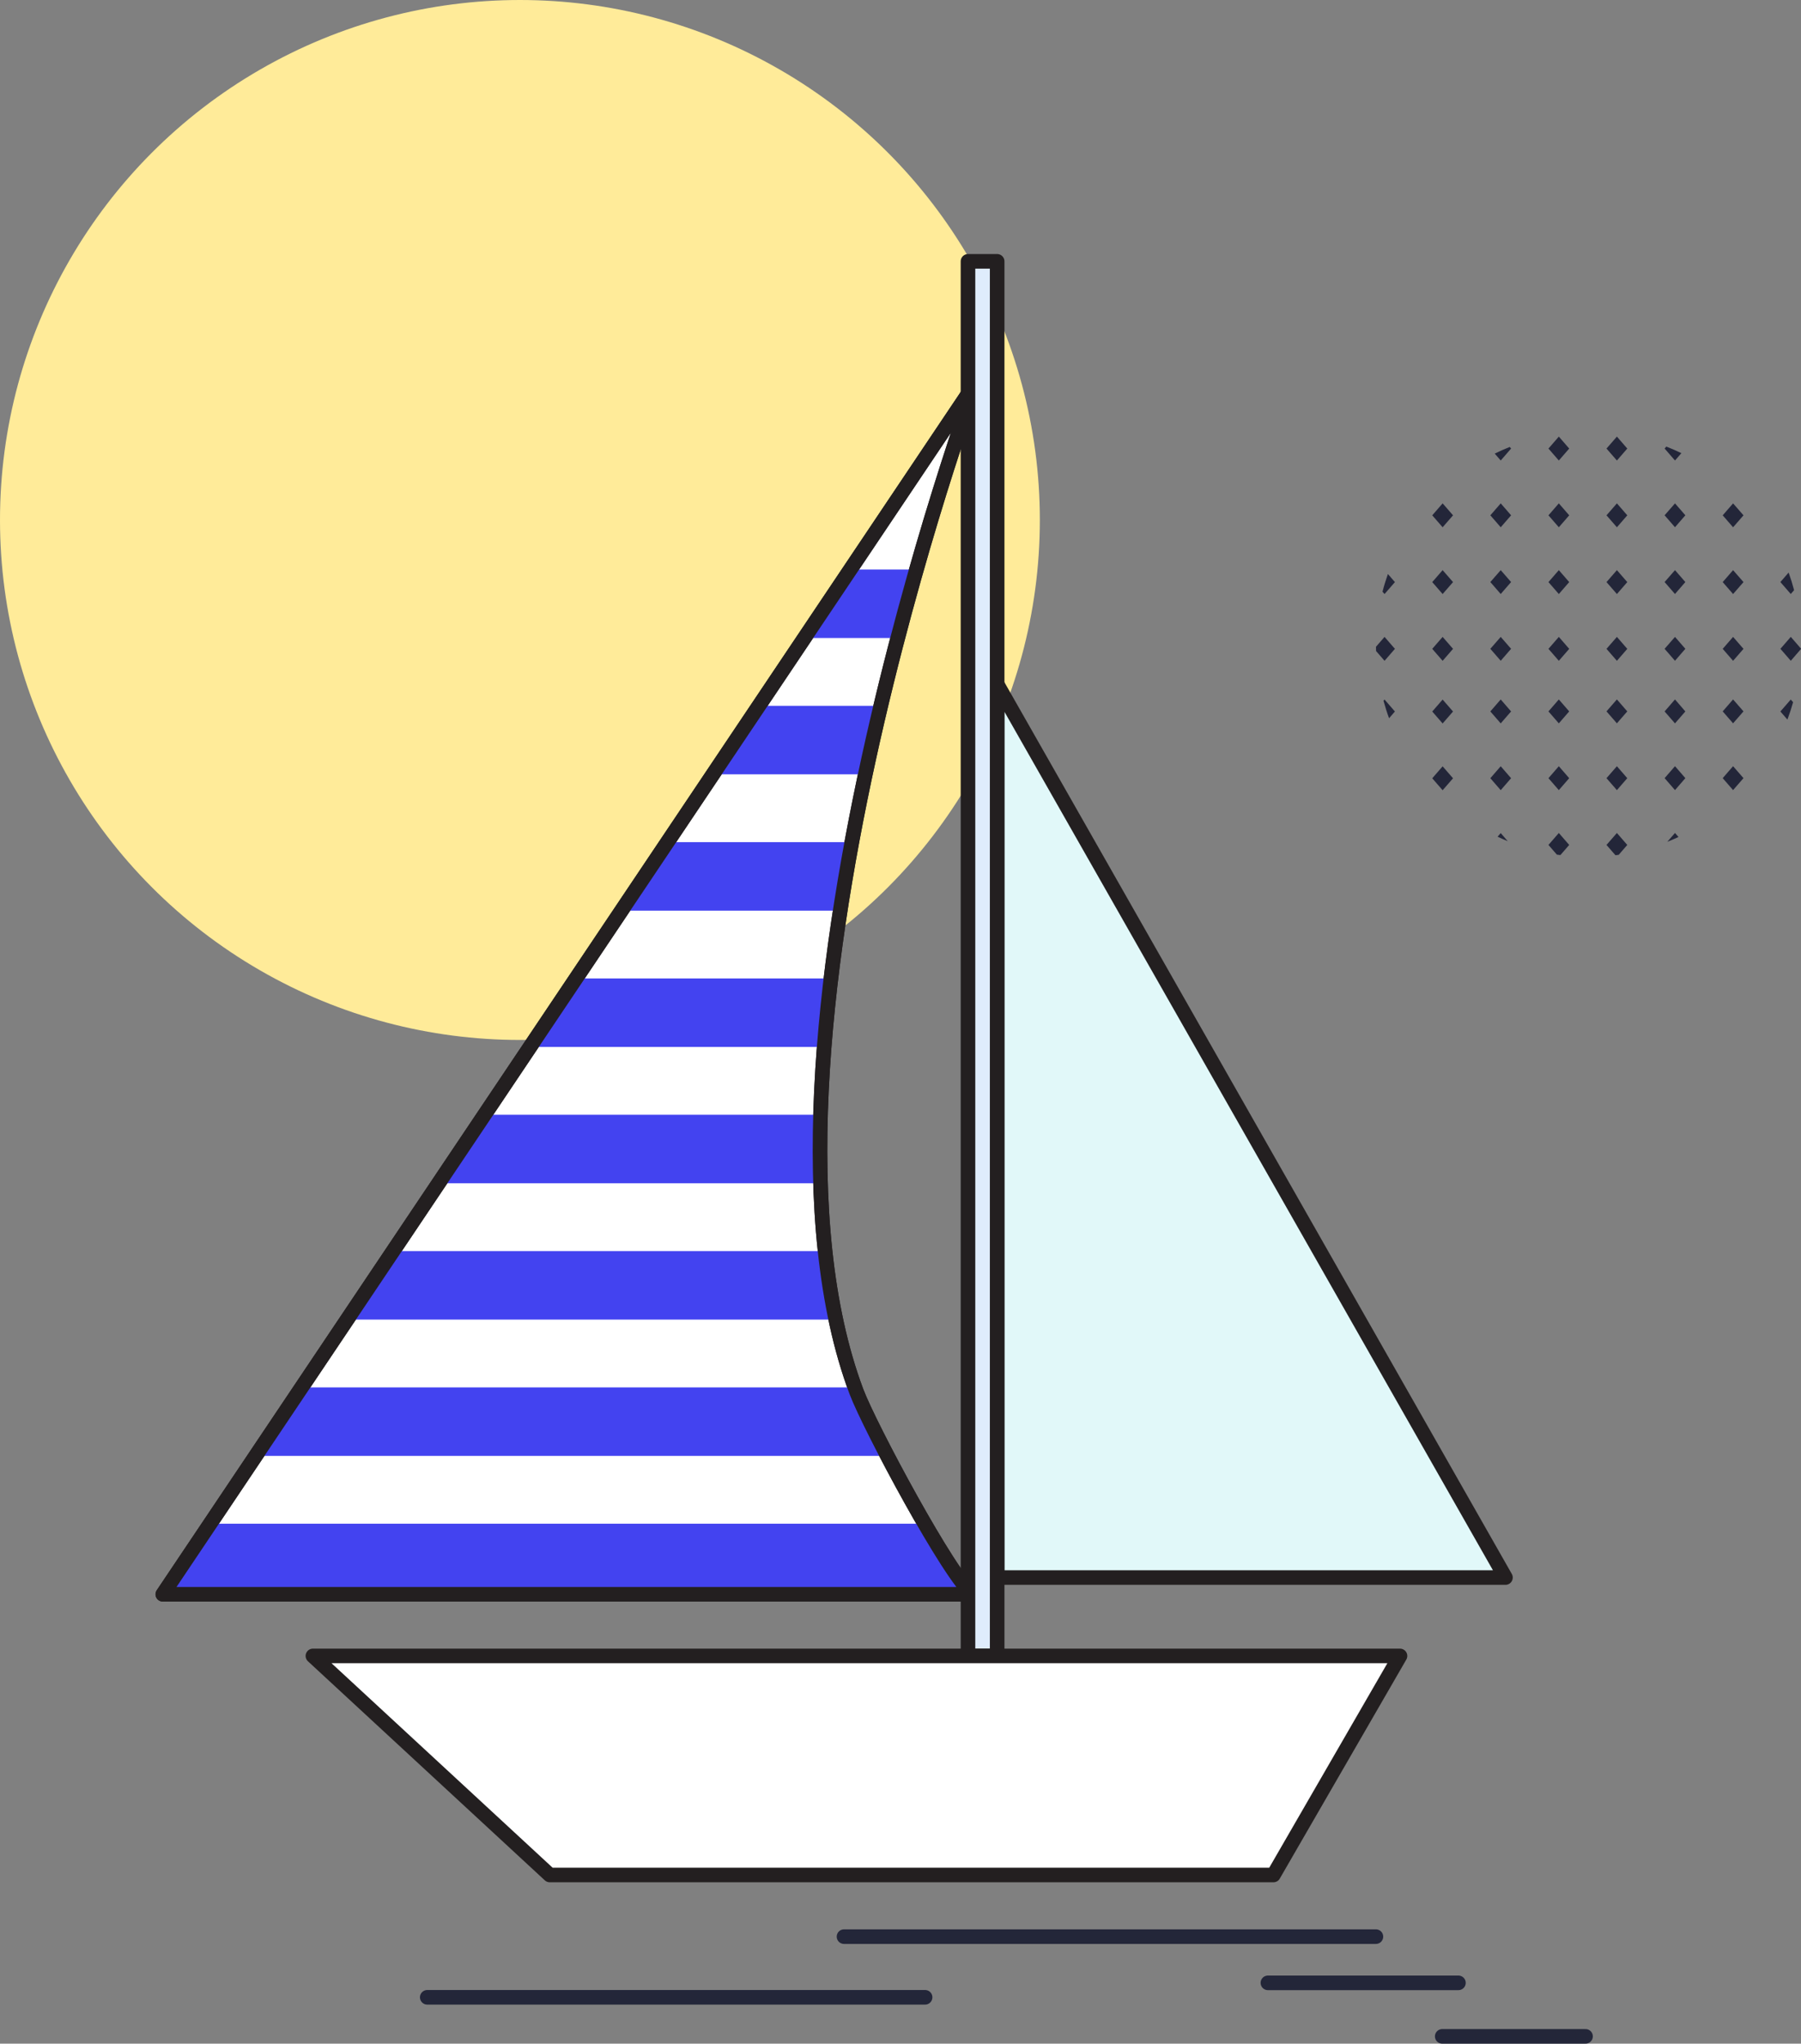 <?xml version="1.0" encoding="UTF-8"?> <svg xmlns="http://www.w3.org/2000/svg" data-name="Layer 1" viewBox="0 0 247.007 280.256"><rect x="0" y="0" width="247.007" height="280.256" fill="#808080" stroke="none"/><path d="M247.007,88.952V89l-1.4,1.615-1.423-1.639,1.423-1.639Zm-2.827-9.133,1.423,1.639.457-.526q-.322-1.23-.75-2.414Zm-54.29,10.8,1.423-1.639-1.423-1.639-1.176,1.355c0,.2.009.391.015.586Zm0-9.156,1.423-1.638-.962-1.108c-.279.794-.53,1.6-.74,2.426Zm7.966,5.878-1.423,1.639,1.423,1.639,1.428-1.639Zm0-9.155-1.423,1.639,1.423,1.638,1.428-1.638Zm0-9.157-1.423,1.64,1.423,1.638,1.428-1.638Zm7.968,18.312L204.4,88.975l1.423,1.639,1.423-1.639Zm0-9.155L204.4,79.82l1.423,1.638,1.423-1.638Zm0-9.157-1.423,1.64,1.423,1.638,1.423-1.638Zm0-5.878,1.423-1.638-.189-.218c-.7.279-1.385.581-2.055.911Zm7.97,27.468,1.423-1.639-1.423-1.639-1.423,1.639Zm0-9.156,1.423-1.638-1.423-1.639-1.423,1.639Zm1.423-10.794-1.423-1.64-1.423,1.64,1.423,1.638Zm-2.846-9.156,1.423,1.638,1.423-1.638-1.423-1.64Zm9.388,25.828-1.428,1.639,1.428,1.639,1.423-1.639Zm0-9.155-1.428,1.639,1.428,1.638,1.423-1.638Zm0-9.157-1.428,1.64,1.428,1.638,1.423-1.638Zm0-9.156-1.428,1.64,1.428,1.638,1.423-1.638Zm7.967,27.468L228.3,88.975l1.423,1.639,1.423-1.639Zm0-9.155L228.3,79.819l1.423,1.639,1.423-1.639Zm0-9.156L228.3,70.664l1.423,1.639,1.423-1.639Zm0-5.879.876-1.008c-.674-.328-1.364-.624-2.065-.9l-.234.269Zm7.966,24.19-1.423,1.639,1.423,1.639,1.429-1.639Zm0-9.155-1.423,1.638,1.423,1.639,1.429-1.639Zm0-9.156-1.423,1.639,1.423,1.639,1.429-1.639Zm7.911,26.9-1.423,1.639.963,1.109q.441-1.167.78-2.38Zm-55.713,0-.144.165c.223.813.475,1.615.765,2.4l.8-.924Zm9.394,10.8-1.428-1.64-1.423,1.64,1.423,1.638Zm-2.851-9.157,1.423,1.638,1.428-1.638-1.428-1.639Zm9.391,16.673-.43.495q.687.326,1.393.614ZM204.4,106.72l1.423,1.638,1.423-1.638-1.423-1.64Zm1.423-10.8L204.4,97.563l1.423,1.638,1.423-1.638Zm9.393,19.951-1.423-1.639-1.423,1.639,1.156,1.331c.159.024.321.04.481.061Zm-1.423-7.517,1.423-1.638-1.423-1.64-1.423,1.64Zm0-9.157,1.423-1.638-1.423-1.639-1.423,1.639Zm9.388,16.674-1.423-1.639-1.428,1.639,1.23,1.412c.148-.019.3-.035.443-.056Zm-2.851-9.155,1.428,1.638,1.423-1.638-1.423-1.64Zm1.428-10.8-1.428,1.639,1.428,1.638,1.423-1.638Zm7.967,18.312-1.056,1.215q.779-.31,1.536-.663Zm-1.423-7.517,1.423,1.639,1.423-1.639-1.423-1.639Zm1.423-10.795L228.3,97.563l1.423,1.638,1.423-1.638Zm7.966,9.156-1.423,1.639,1.423,1.639,1.429-1.639Zm-1.423-7.517,1.423,1.638,1.429-1.638-1.429-1.639Z" fill="#232639"></path><circle cx="71.307" cy="71.307" r="71.307" fill="#ffeb99"></circle><line x1="115.755" y1="265.58" x2="188.706" y2="265.58" fill="none" stroke="#232639" stroke-linecap="round" stroke-linejoin="round" stroke-width="2"></line><line x1="58.597" y1="273.9" x2="126.878" y2="273.9" fill="none" stroke="#232639" stroke-linecap="round" stroke-linejoin="round" stroke-width="2"></line><line x1="173.892" y1="271.918" x2="200.024" y2="271.918" fill="none" stroke="#232639" stroke-linecap="round" stroke-linejoin="round" stroke-width="2"></line><path d="M136.76,93.83V216.336h69.714Z" fill="#e1f8f9" stroke="#231f20" stroke-linecap="round" stroke-linejoin="round" stroke-width="2"></path><path d="M117.456,190.834C100.013,144.21,133.867,52.4,133.867,52.4h0L40.981,190.834l-3.739,5.573L22.329,218.633h111.1C130.322,216.336,119.249,195.626,117.456,190.834Z" fill="#fff" stroke="#231f20" stroke-linecap="round" stroke-linejoin="round" stroke-width="2"></path><path d="M35.064,199.652l2.178-3.245,3.739-5.573.384-.573h75.89c.069.19.131.385.2.573.6,1.595,2.226,4.96,4.244,8.818Zm97.7,18.881-1.662-2.7c-1.24-1.785-2.734-4.211-4.281-6.875H28.823l-6.3,9.391Zm-18.124-37.574a94.22,94.22,0,0,1-1.475-9.391H53.908l-6.3,9.391Zm-2.1-18.694c-.1-3.08-.094-6.216,0-9.391H66.451l-6.3,9.391ZM73.1,143.571h39.942c.242-3.119.557-6.255.929-9.39H79.355Zm12.453-18.693h29.689c.485-3.156,1.018-6.293,1.591-9.391H91.809Zm12.23-18.694h20.9c.681-3.2,1.392-6.341,2.118-9.391H104.08Zm12.636-18.693h12.709c.862-3.3,1.724-6.437,2.565-9.391h-9.015Z" fill="#4343f0"></path><line x1="197.801" y1="279.256" x2="217.456" y2="279.256" fill="none" stroke="#232639" stroke-linecap="round" stroke-linejoin="round" stroke-width="2"></line><path d="M117.456,190.834C100.013,144.21,133.867,52.4,133.867,52.4h0L22.329,218.633h111.1C130.322,216.336,119.249,195.626,117.456,190.834Z" fill="none" stroke="#231f20" stroke-linecap="round" stroke-linejoin="round" stroke-width="2"></path><path d="M132.76,35.838h4V227.085h-4Z" fill="#dfecfc" stroke="#231f20" stroke-linecap="round" stroke-linejoin="round" stroke-width="2"></path><path d="M42.914,227.085,75.4,257.127h99.252l17.357-30.042Z" fill="#fff" stroke="#231f20" stroke-linecap="round" stroke-linejoin="round" stroke-width="2"></path></svg> 